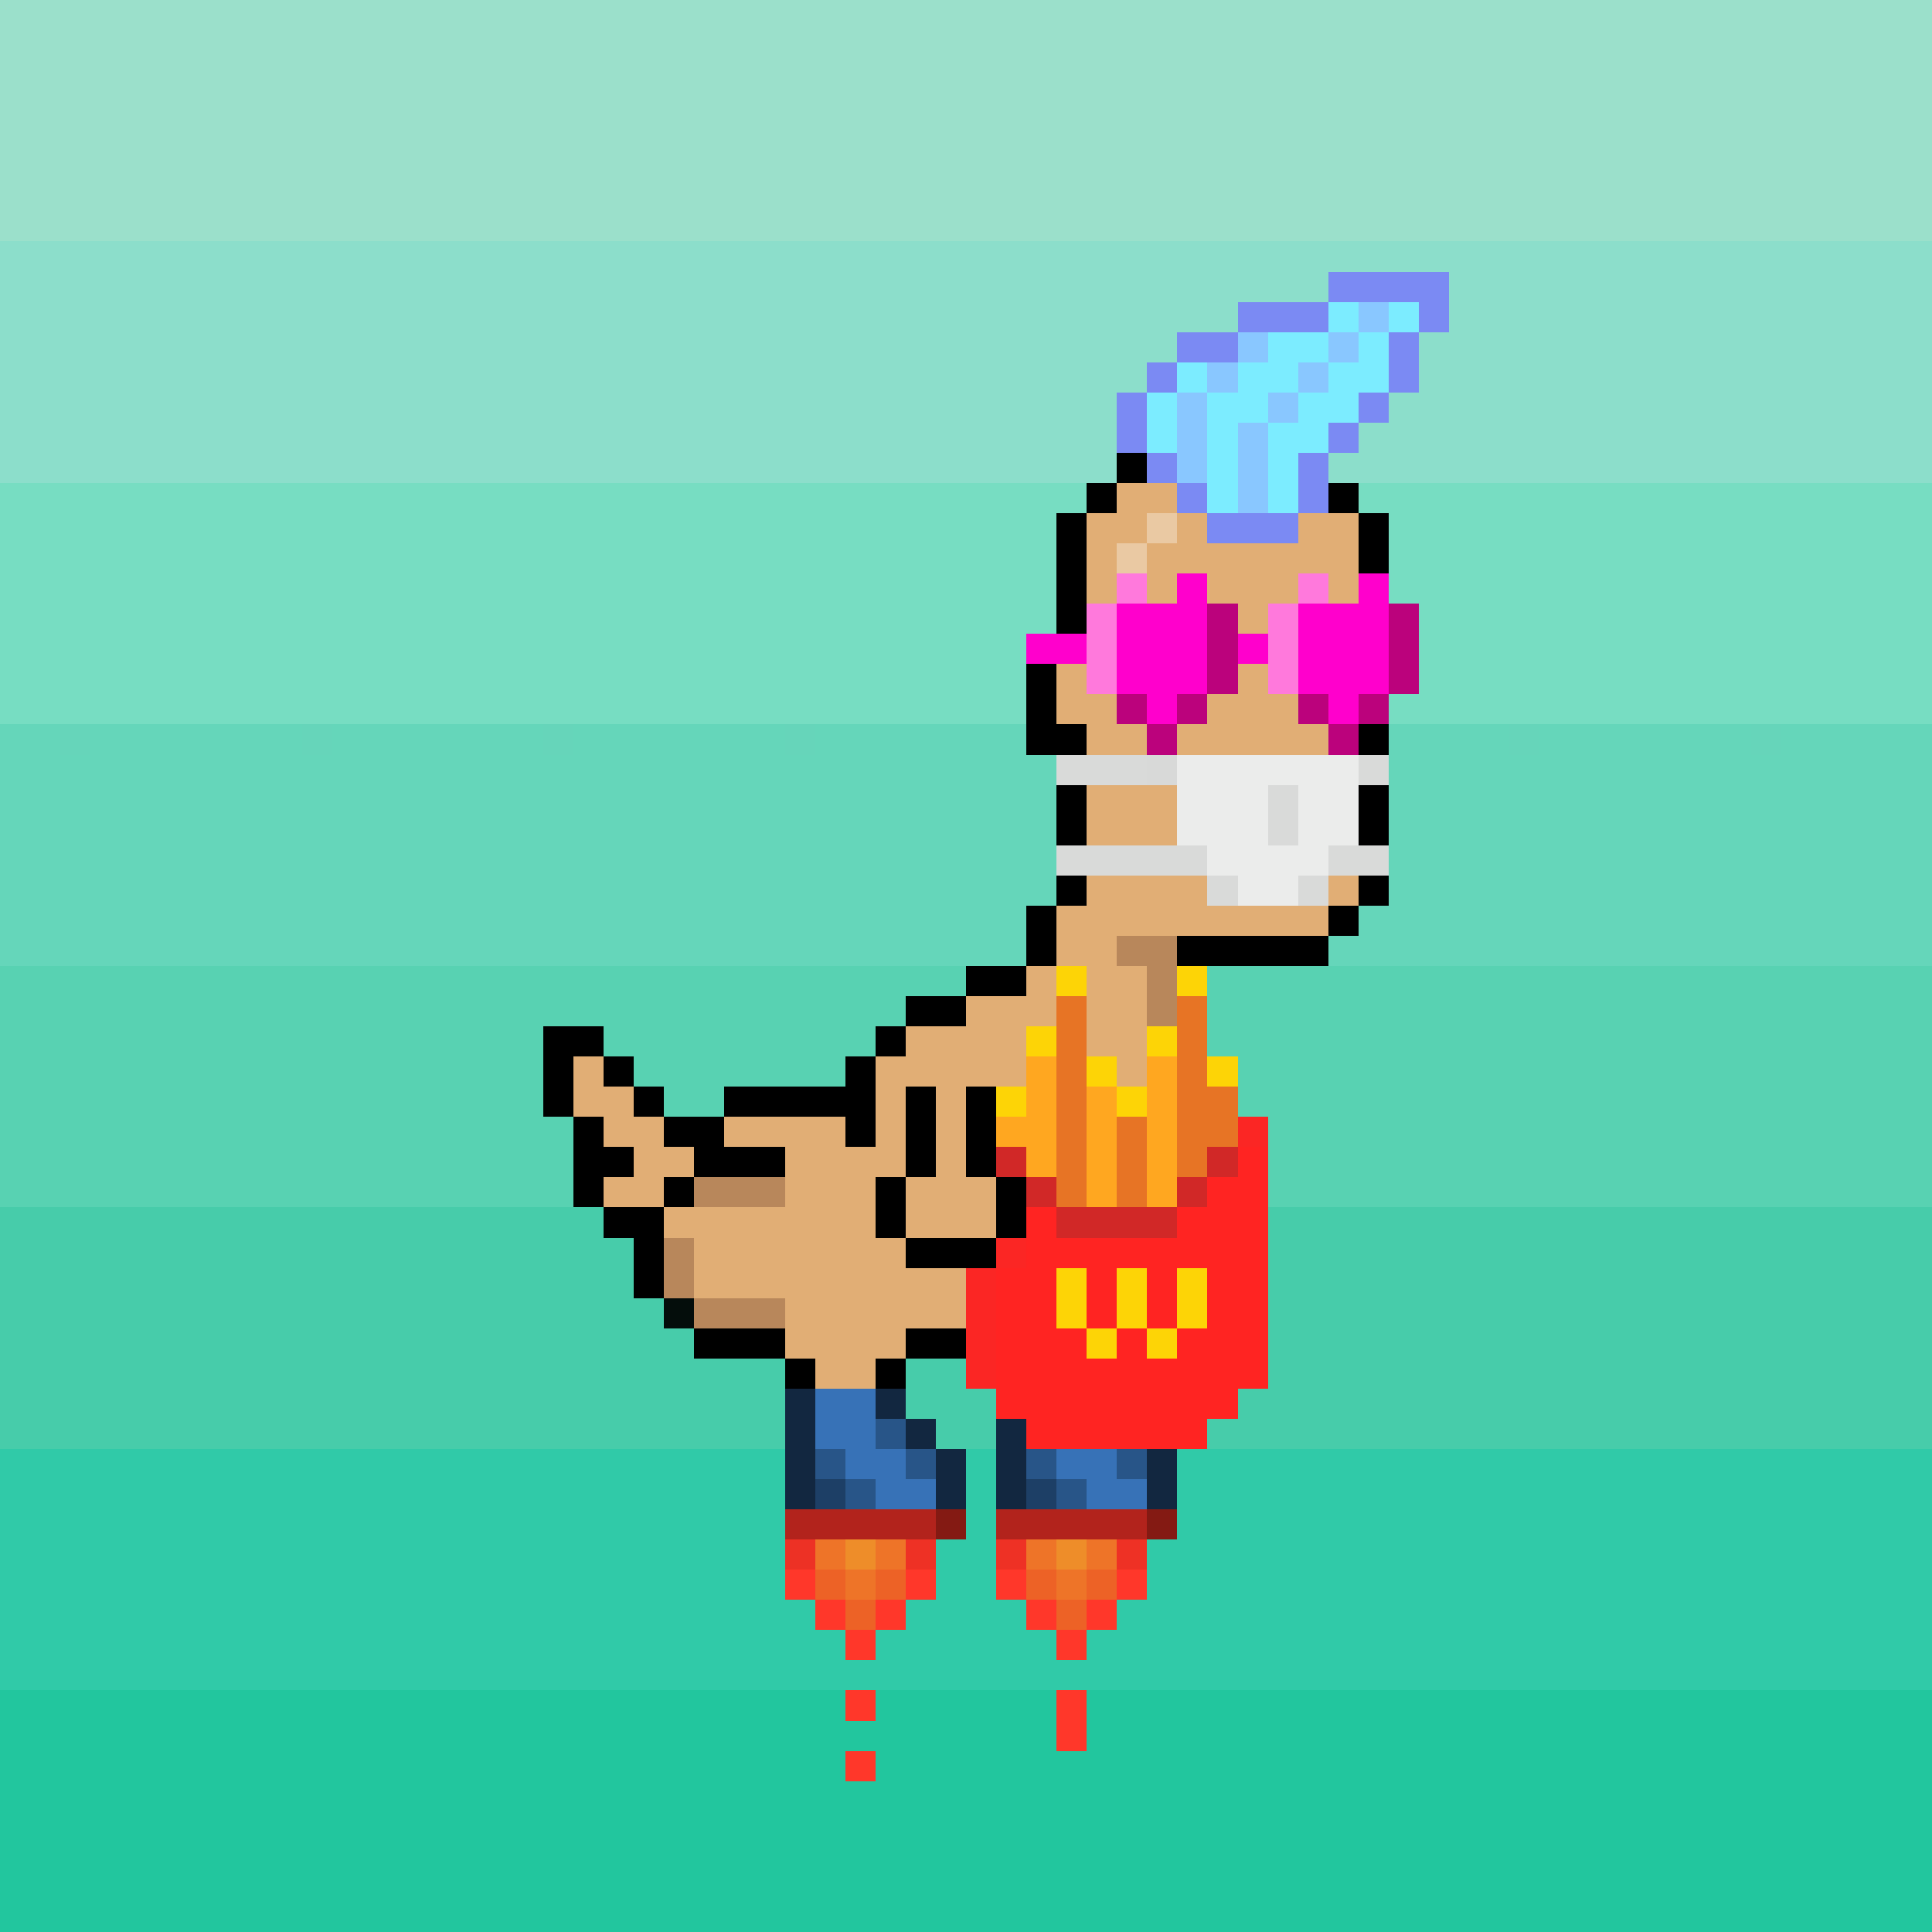 <svg viewBox="0 0 64 64" xmlns="http://www.w3.org/2000/svg" shape-rendering="crispEdges"><path fill="#9be0cb" d="M 0 8,0 0,64 0,64 8"/><path fill="#22c69e" d="M 0 64,0 56,28 56,28 57,29 57,29 56,35 56,35 58,36 58,36 56,64 56,64 64"/><path fill="#8cdecb" d="M 44 16,44 15,45 15,45 14,46 14,46 13,47 13,47 11,48 11,48 9,44 9,44 10,41 10,41 11,39 11,39 12,38 12,38 13,37 13,37 16,0 16,0 8,64 8,64 16"/><path fill="#30caa8" d="M 0 56,0 48,26 48,26 53,27 53,27 54,28 54,28 55,29 55,29 54,30 54,30 53,31 53,31 51,32 51,32 48,33 48,33 53,34 53,34 54,35 54,35 55,36 55,36 54,37 54,37 53,38 53,38 51,39 51,39 48,64 48,64 56"/><path fill="#77ddc2" d="M 0 24,0 16,36 16,36 17,35 17,35 21,34 21,34 24"/><path fill="#65d6ba" d="M 0 32,0 24,2 24,2 25,3 25,3 24,10 24,10 25,11 25,11 24,18 24,18 25,19 25,19 24,26 24,26 25,27 25,27 24,34 24,34 25,35 25,35 30,34 30,34 32"/><path fill="#58d2b2" d="M 0 40,0 32,32 32,32 33,30 33,30 34,29 34,29 35,28 35,28 36,24 36,24 37,22 37,22 36,21 36,21 35,20 35,20 34,18 34,18 37,19 37,19 40"/><path fill="#47ccaa" d="M 0 48,0 40,20 40,20 41,21 41,21 43,22 43,22 44,23 44,23 45,26 45,26 48"/><path fill="#58d2b2" d="M 42 40,42 37,41 37,41 35,40 35,40 32,64 32,64 40"/><path fill="#47ccaa" d="M 40 48,40 47,41 47,41 46,42 46,42 40,64 40,64 48"/><path fill="#65d6ba" d="M 44 32,44 31,45 31,45 30,46 30,46 24,50 24,50 25,51 25,51 24,58 24,58 25,59 25,59 24,64 24,64 32"/><path fill="#77ddc2" d="M 46 24,46 23,47 23,47 20,46 20,46 17,45 17,45 16,64 16,64 24"/><path fill="#e1ae75" d="M 40 30,40 29,36 29,36 30,35 30,35 34,34 34,34 36,32 36,32 39,33 39,33 41,30 41,30 39,31 39,31 36,30 36,30 39,29 39,29 41,30 41,30 42,32 42,32 44,30 44,30 45,29 45,29 46,27 46,27 45,26 45,26 43,23 43,23 41,22 41,22 39,23 39,23 38,22 38,22 37,21 37,21 36,20 36,20 35,19 35,19 37,20 37,20 38,21 38,21 39,20 39,20 40,26 40,26 38,24 38,24 37,28 37,28 38,29 38,29 35,30 35,30 34,32 34,32 33,34 33,34 32,36 32,36 35,37 35,37 36,38 36,38 32,37 32,37 31,44 31,44 29,45 29,45 30"/><path fill="#ff2422" d="M 34 48,34 47,33 47,33 42,34 42,34 40,35 40,35 41,39 41,39 40,40 40,40 39,41 39,41 38,42 38,42 46,41 46,41 47,40 47,40 48"/><path fill="#000000" d="M 34 30,34 33,30 33,30 35,28 35,28 36,24 36,24 38,26 38,26 39,22 39,22 43,21 43,21 41,20 41,20 39,21 39,21 38,20 38,20 37,18 37,18 34,20 34,20 35,19 35,19 40,23 40,23 38,22 38,22 36,20 36,20 35,21 35,21 37,28 37,28 38,29 38,29 34,32 34,32 32,35 32,35 29,36 29,36 30"/><path fill="#7b8af3" d="M 37 13,37 15,39 15,39 17,44 17,44 14,46 14,46 13,45 13,45 15,43 15,43 18,40 18,40 16,38 16,38 12,41 12,41 10,47 10,47 13,46 13,46 11,48 11,48 9,44 9,44 11,39 11,39 13"/><path fill="#7cecff" d="M 40 17,41 17,41 14,42 14,42 13,43 13,43 12,45 12,45 11,47 11,47 10,46 10,46 13,45 13,45 14,44 14,44 15,43 15,43 17,42 17,42 14,43 14,43 13,44 13,44 10,45 10,45 11,42 11,42 12,41 12,41 13,38 13,38 15,39 15,39 12,40 12"/><path fill="#e1ae75" d="M 37 18,37 20,36 20,36 17,37 17,37 16,39 16,39 17,38 17,38 20,39 20,39 19,40 19,40 20,41 20,41 21,42 21,42 20,43 20,43 19,44 19,44 20,45 20,45 17,43 17,43 18,40 18,40 17,39 17,39 18"/><path fill="#ebeceb" d="M 41 30,41 29,40 29,40 28,39 28,39 25,45 25,45 28,44 28,44 29,43 29,43 30"/><path fill="#000000" d="M 33 42,30 42,30 36,31 36,31 39,29 39,29 41,34 41,34 39,32 39,32 36,33 36"/><path fill="#ff00cc" d="M 38 24,38 23,37 23,37 20,39 20,39 19,40 19,40 23,39 23,39 24"/><path fill="#ff00cc" d="M 44 24,44 23,43 23,43 20,45 20,45 19,46 19,46 23,45 23,45 24"/><path fill="#e1ae75" d="M 39 25,39 24,40 24,40 23,41 23,41 22,42 22,42 23,43 23,43 24,44 24,44 25"/><path fill="#e77425" d="M 39 39,39 33,40 33,40 36,41 36,41 38,40 38,40 39"/><path fill="#fdd406" d="M 35 44,35 42,36 42,36 45,37 45,37 42,38 42,38 45,39 45,39 42,40 42,40 44"/><path fill="#3772b7" d="M 29 50,29 49,28 49,28 48,27 48,27 46,29 46,29 48,30 48,30 49,31 49,31 50"/><path fill="#d12827" d="M 33 39,33 38,34 38,34 40,40 40,40 38,41 38,41 39,39 39,39 41,35 41,35 39"/><path fill="#47ccaa" d="M 31 48,31 47,30 47,30 45,32 45,32 46,33 46,33 48"/><path fill="#000000" d="M 45 29,46 29,46 30,44 30,44 32,39 32,39 31,45 31"/><path fill="#e77425" d="M 36 40,35 40,35 33,36 33"/><path fill="#89c7ff" d="M 43 12,45 12,45 10,46 10,46 11,44 11,44 13,42 13,42 17,41 17,41 14,43 14"/><path fill="#000000" d="M 36 16,36 21,35 21,35 17,37 17,37 15,38 15,38 16"/><path fill="#e1ae75" d="M 36 28,36 26,39 26,39 28"/><path fill="#d9dad9" d="M 35 29,35 28,40 28,40 30,41 30,41 29"/><path fill="#bb027c" d="M 40 24,40 20,41 20,41 23,39 23,39 25,38 25,38 23,37 23,37 24"/><path fill="#bb027c" d="M 46 24,46 20,47 20,47 23,45 23,45 25,44 25,44 23,43 23,43 24"/><path fill="#b8875b" d="M 22 43,22 41,23 41,23 44,26 44,26 43"/><path fill="#e1ae75" d="M 36 25,36 24,35 24,35 22,36 22,36 23,37 23,37 24,38 24,38 25"/><path fill="#fb2624" d="M 33 41,34 41,34 42,32 42,32 46,33 46"/><path fill="#ff372a" d="M 29 53,29 55,28 55,28 53,26 53,26 52,27 52,27 54,30 54,30 52,31 52,31 53"/><path fill="#ff372a" d="M 36 53,36 55,35 55,35 53,33 53,33 52,34 52,34 54,37 54,37 52,38 52,38 53"/><path fill="#b2231c" d="M 26 51,26 50,31 50,31 51"/><path fill="#b2231c" d="M 38 51,33 51,33 50,38 50"/><path fill="#89c7ff" d="M 41 13,41 11,42 11,42 12,40 12,40 16,39 16,39 13"/><path fill="#ffa720" d="M 34 39,34 38,33 38,33 37,34 37,34 35,35 35,35 39"/><path fill="#ffa720" d="M 38 40,38 35,39 35,39 40"/><path fill="#000000" d="M 23 45,23 44,26 44,26 46,27 46,27 45"/><path fill="#000000" d="M 34 25,34 22,35 22,35 24,36 24,36 25"/><path fill="#b8875b" d="M 38 34,38 32,37 32,37 31,39 31,39 34"/><path fill="#ffa720" d="M 36 40,36 36,37 36,37 40"/><path fill="#ff79dc" d="M 37 19,38 19,38 20,36 20,36 23,37 23"/><path fill="#ff79dc" d="M 43 19,44 19,44 20,42 20,42 23,43 23"/><path fill="#122740" d="M 27 50,26 50,26 46,27 46"/><path fill="#122740" d="M 29 47,29 46,30 46,30 48,32 48,32 50,31 50,31 47"/><path fill="#3772b7" d="M 36 50,36 49,35 49,35 48,37 48,37 49,38 49,38 50"/><path fill="#000000" d="M 46 17,46 19,45 19,45 16,44 16,44 17"/><path fill="#000000" d="M 30 44,32 44,32 45,29 45,29 46,30 46"/><path fill="#b8875b" d="M 26 40,23 40,23 39,26 39"/><path fill="#e77425" d="M 38 40,37 40,37 37,38 37"/><path fill="#d9dad9" d="M 38 26,35 26,35 25,38 25"/><path fill="#d9dad9" d="M 44 28,46 28,46 29,43 29,43 30,44 30"/><path fill="#ee7428" d="M 27 52,27 51,28 51,28 53,29 53,29 51,30 51,30 52"/><path fill="#ee7428" d="M 34 52,34 51,35 51,35 53,36 53,36 51,37 51,37 52"/><path fill="#ed6226" d="M 27 53,27 52,28 52,28 54,29 54,29 52,30 52,30 53"/><path fill="#ed6226" d="M 34 53,34 52,35 52,35 54,36 54,36 52,37 52,37 53"/><path fill="#122740" d="M 33 50,33 47,34 47,34 50"/><path fill="#000000" d="M 36 28,35 28,35 26,36 26"/><path fill="#000000" d="M 45 28,45 26,46 26,46 28"/><path fill="#d9dad9" d="M 43 28,42 28,42 26,43 26"/><path fill="#eac9a3" d="M 38 17,39 17,39 18,37 18,37 19,38 19"/><path fill="#ff372a" d="M 36 58,35 58,35 56,36 56"/><path fill="#fdd406" d="M 36 36,36 35,37 35,37 37,38 37,38 36"/><path fill="#ff00cc" d="M 36 22,34 22,34 21,36 21"/><path fill="#122740" d="M 38 50,38 48,39 48,39 50"/><path fill="#285588" d="M 29 48,29 47,30 47,30 49,31 49,31 48"/><path fill="#285588" d="M 27 49,27 48,28 48,28 50,29 50,29 49"/><path fill="#285588" d="M 34 49,34 48,35 48,35 50,36 50,36 49"/><path fill="#000000" d="M 45 25,45 24,46 24,46 25"/><path fill="#fb2624" d="M 41 38,41 37,42 37,42 38"/><path fill="#d9dad9" d="M 45 26,45 25,46 25,46 26"/><path fill="#d8d9d8" d="M 38 26,38 25,39 25,39 26"/><path fill="#ff372a" d="M 28 59,28 58,29 58,29 59"/><path fill="#ff372a" d="M 28 57,28 56,29 56,29 57"/><path fill="#841a13" d="M 31 51,31 50,32 50,32 51"/><path fill="#841a13" d="M 38 51,38 50,39 50,39 51"/><path fill="#fdd406" d="M 34 35,34 34,35 34,35 35"/><path fill="#fdd406" d="M 38 35,38 34,39 34,39 35"/><path fill="#fdd406" d="M 40 36,40 35,41 35,41 36"/><path fill="#fdd406" d="M 33 37,33 36,34 36,34 37"/><path fill="#fdd406" d="M 35 33,35 32,36 32,36 33"/><path fill="#fdd406" d="M 39 33,39 32,40 32,40 33"/><path fill="#ee8d29" d="M 28 52,28 51,29 51,29 52"/><path fill="#ee8d29" d="M 35 52,35 51,36 51,36 52"/><path fill="#ee3125" d="M 30 52,30 51,31 51,31 52"/><path fill="#ee3125" d="M 33 52,33 51,34 51,34 52"/><path fill="#ee3125" d="M 37 52,37 51,38 51,38 52"/><path fill="#040d0b" d="M 22 44,22 43,23 43,23 44"/><path fill="#ff00cc" d="M 41 22,41 21,42 21,42 22"/><path fill="#ed3125" d="M 26 52,26 51,27 51,27 52"/><path fill="#285588" d="M 37 49,37 48,38 48,38 49"/><path fill="#66d5ba" d="M 2 25,2 24,3 24,3 25"/><path fill="#66d5ba" d="M 10 25,10 24,11 24,11 25"/><path fill="#66d5ba" d="M 18 25,18 24,19 24,19 25"/><path fill="#66d5ba" d="M 26 25,26 24,27 24,27 25"/><path fill="#66d5ba" d="M 50 25,50 24,51 24,51 25"/><path fill="#66d5ba" d="M 58 25,58 24,59 24,59 25"/><path fill="#1d3f66" d="M 27 50,27 49,28 49,28 50"/><path fill="#1d3f66" d="M 34 50,34 49,35 49,35 50"/></svg>